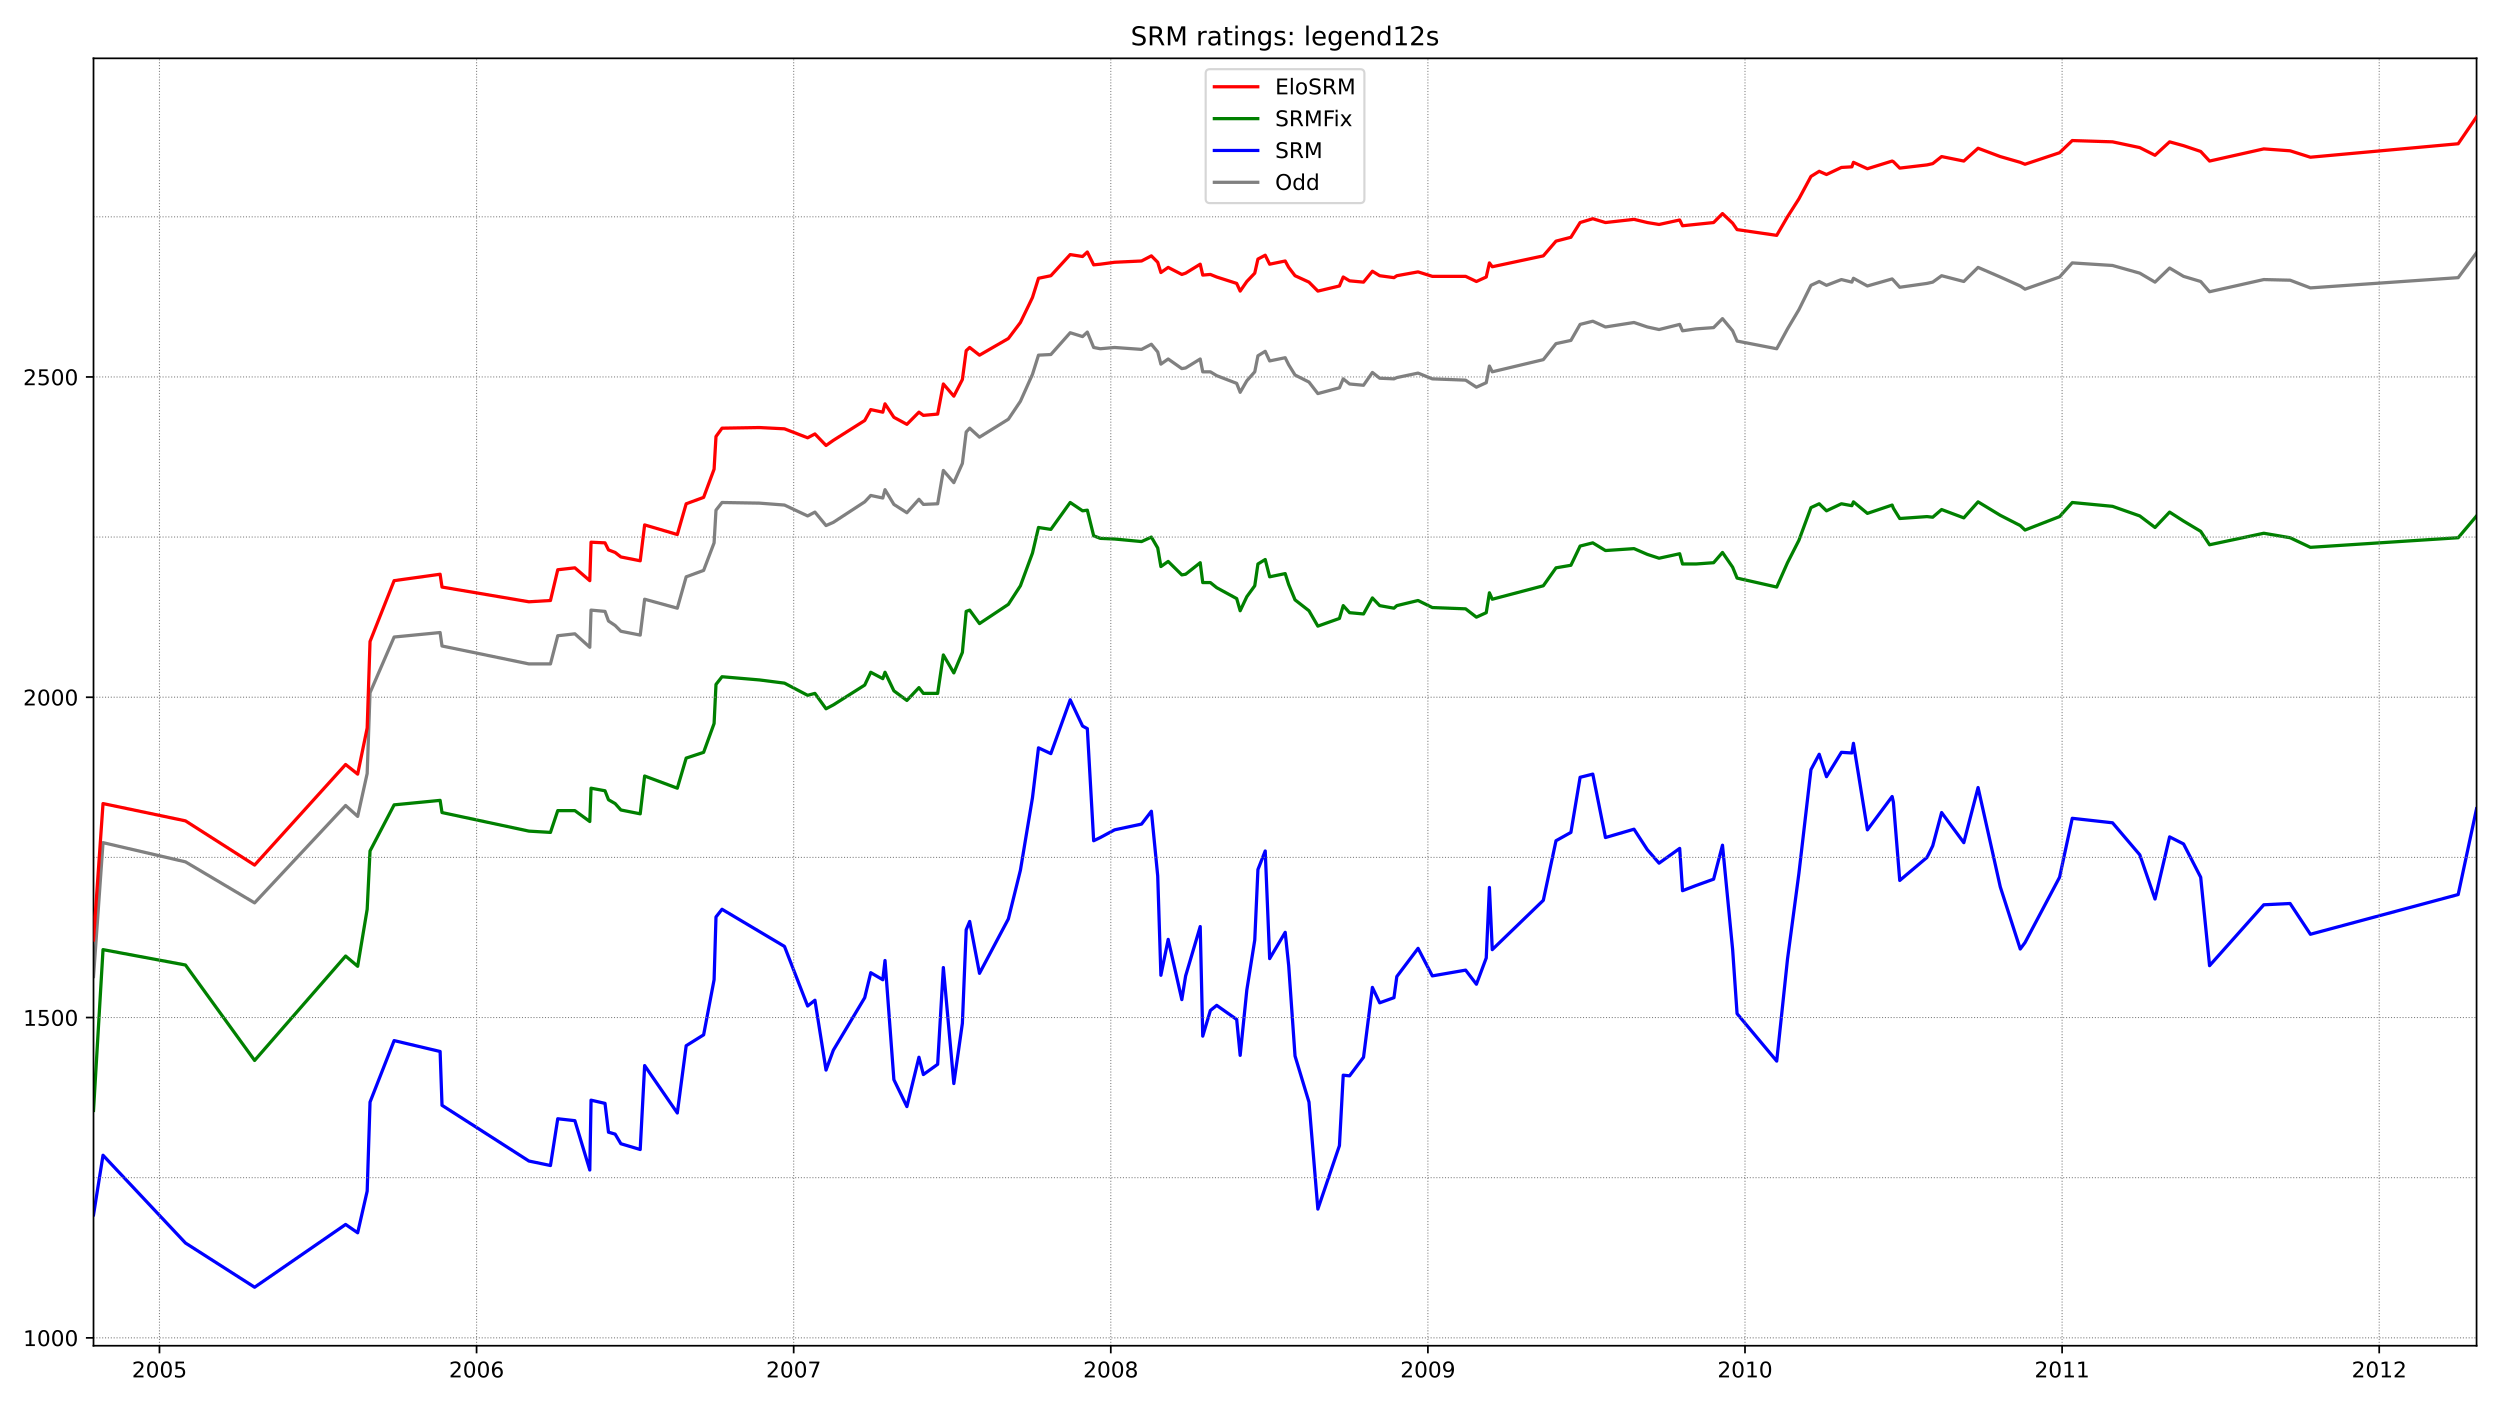 <?xml version="1.0" encoding="utf-8" standalone="no"?>
<!DOCTYPE svg PUBLIC "-//W3C//DTD SVG 1.1//EN"
  "http://www.w3.org/Graphics/SVG/1.1/DTD/svg11.dtd">
<!-- Created with matplotlib (https://matplotlib.org/) -->
<svg height="648pt" version="1.1" viewBox="0 0 1152 648" width="1152pt" xmlns="http://www.w3.org/2000/svg" xmlns:xlink="http://www.w3.org/1999/xlink">
 <defs>
  <style type="text/css">*{stroke-linecap:butt;stroke-linejoin:round;}</style>
 </defs>
 <g id="figure_1">
  <g id="patch_1">
   <path d="M 0 648 
L 1152 648 
L 1152 0 
L 0 0 
z
" style="fill:#ffffff;"/>
  </g>
  <g id="axes_1">
   <g id="patch_2">
    <path d="M 43.09 620.12 
L 1141.2 620.12 
L 1141.2 26.88 
L 43.09 26.88 
z
" style="fill:#ffffff;"/>
   </g>
   <g id="line2d_1">
    <path clip-path="url(#p11e96c4c90)" d="M 43.09 449.988 
L 47.474 388.294 
L 85.466 397.149 
L 117.32 416.042 
L 159.257 371.173 
L 164.81 376.191 
L 169.194 356.413 
L 170.509 319.22 
L 181.614 293.538 
L 202.802 291.472 
L 203.679 297.671 
L 243.716 305.936 
L 253.652 305.936 
L 257.013 292.948 
L 264.904 292.062 
L 271.772 298.261 
L 272.356 281.14 
L 278.785 281.731 
L 280.393 286.159 
L 283.461 288.225 
L 286.092 290.882 
L 295.005 292.653 
L 297.051 276.122 
L 312.101 280.255 
L 316.193 265.791 
L 324.23 262.839 
L 329.052 250.146 
L 329.928 235.091 
L 332.705 231.549 
L 349.947 231.844 
L 361.491 232.73 
L 372.158 237.748 
L 375.519 235.977 
L 380.633 242.176 
L 383.994 240.7 
L 398.46 231.254 
L 401.236 228.302 
L 406.789 229.483 
L 407.812 225.645 
L 411.903 232.434 
L 417.894 236.272 
L 423.447 230.073 
L 425.492 232.434 
L 432.068 232.139 
L 434.698 216.789 
L 439.52 222.398 
L 443.465 213.542 
L 445.219 199.078 
L 446.826 197.307 
L 451.356 201.44 
L 464.653 193.174 
L 470.206 184.909 
L 475.758 172.511 
L 478.535 163.656 
L 484.234 163.36 
L 493.147 153.324 
L 498.846 155.095 
L 501.038 153.029 
L 503.96 160.113 
L 507.029 160.704 
L 513.604 160.113 
L 526.025 160.999 
L 530.554 158.637 
L 533.477 162.18 
L 534.938 167.788 
L 538.299 165.427 
L 544.582 169.854 
L 546.336 169.559 
L 553.057 165.427 
L 554.226 171.33 
L 557.733 171.33 
L 560.656 173.102 
L 569.861 176.644 
L 571.469 180.776 
L 574.537 175.463 
L 578.19 171.33 
L 579.652 163.951 
L 583.012 161.884 
L 585.058 166.312 
L 592.218 164.836 
L 593.825 168.083 
L 596.748 172.806 
L 603.177 176.053 
L 607.269 181.367 
L 617.205 178.71 
L 618.958 174.577 
L 621.881 176.939 
L 628.31 177.529 
L 632.402 171.626 
L 635.763 174.282 
L 642.338 174.577 
L 643.653 173.987 
L 653.443 171.921 
L 660.019 174.577 
L 675.362 175.168 
L 680.33 178.415 
L 684.86 176.349 
L 686.321 168.674 
L 687.636 171.33 
L 711.162 165.722 
L 717.007 158.342 
L 723.874 156.866 
L 728.112 149.486 
L 733.957 148.011 
L 739.802 150.667 
L 752.953 148.601 
L 759.09 150.667 
L 764.496 151.848 
L 773.994 149.486 
L 775.309 152.438 
L 781.447 151.553 
L 789.629 150.962 
L 793.721 146.83 
L 798.397 152.438 
L 800.443 157.161 
L 818.708 160.704 
L 823.676 151.553 
L 828.936 142.697 
L 834.489 131.48 
L 838.288 129.709 
L 841.649 131.48 
L 848.517 128.823 
L 853.339 130.004 
L 854.069 128.233 
L 860.499 131.775 
L 871.896 128.528 
L 872.481 129.118 
L 875.403 132.366 
L 887.97 130.594 
L 890.6 130.004 
L 894.691 127.052 
L 904.92 129.709 
L 911.496 123.215 
L 921.724 127.643 
L 930.93 131.775 
L 933.122 133.251 
L 949.049 127.643 
L 954.894 121.148 
L 973.451 122.329 
L 986.018 125.871 
L 993.032 130.004 
L 999.753 123.51 
L 1006.183 127.347 
L 1014.073 129.709 
L 1018.165 134.432 
L 1043.152 128.823 
L 1055.28 129.118 
L 1064.632 132.661 
L 1132.725 127.938 
L 1141.2 116.425 
L 1141.2 116.425 
" style="fill:none;stroke:#808080;stroke-linecap:square;stroke-width:1.5;"/>
   </g>
   <g id="line2d_2">
    <path clip-path="url(#p11e96c4c90)" d="M 43.09 559.798 
L 47.474 532.346 
L 85.466 572.787 
L 117.32 593.155 
L 159.257 564.226 
L 164.81 568.064 
L 169.194 548.876 
L 170.509 507.845 
L 181.614 479.507 
L 202.802 484.525 
L 203.679 509.321 
L 243.716 535.002 
L 253.652 537.069 
L 257.013 515.52 
L 264.904 516.406 
L 271.772 539.135 
L 272.356 506.96 
L 278.785 508.435 
L 280.393 521.719 
L 283.461 522.605 
L 286.092 527.032 
L 295.005 529.689 
L 297.051 491.019 
L 312.101 512.863 
L 316.193 481.869 
L 324.23 476.85 
L 329.052 451.464 
L 329.928 422.536 
L 332.705 418.993 
L 361.491 436.114 
L 372.158 463.567 
L 375.519 460.91 
L 380.633 493.086 
L 383.994 483.935 
L 398.46 459.729 
L 401.236 448.217 
L 406.789 451.464 
L 407.812 442.608 
L 411.903 497.514 
L 417.894 509.911 
L 423.447 487.182 
L 425.492 495.152 
L 432.068 490.429 
L 434.698 445.856 
L 439.52 499.285 
L 443.465 471.537 
L 445.219 428.439 
L 446.826 424.602 
L 451.356 448.512 
L 464.653 423.421 
L 470.206 400.987 
L 475.758 367.631 
L 478.535 344.606 
L 484.234 347.263 
L 493.147 322.467 
L 498.846 334.57 
L 501.038 335.75 
L 503.96 387.408 
L 507.029 385.932 
L 513.604 382.39 
L 526.025 379.733 
L 530.554 373.83 
L 533.477 403.644 
L 534.938 449.398 
L 538.299 432.867 
L 544.582 460.615 
L 546.336 449.693 
L 553.057 426.964 
L 554.226 477.441 
L 557.733 465.633 
L 560.656 463.272 
L 569.861 469.766 
L 571.469 486.296 
L 574.537 456.187 
L 578.19 433.162 
L 579.652 400.692 
L 583.012 392.131 
L 585.058 441.723 
L 592.218 429.62 
L 593.825 444.97 
L 596.748 486.592 
L 603.177 507.845 
L 607.269 557.142 
L 617.205 527.918 
L 618.958 495.447 
L 621.881 495.742 
L 628.31 487.182 
L 632.402 455.006 
L 635.763 462.091 
L 642.338 459.729 
L 643.653 449.988 
L 653.443 437 
L 660.019 449.693 
L 675.362 447.036 
L 680.33 453.53 
L 684.86 441.428 
L 686.321 408.957 
L 687.636 437.59 
L 711.162 414.861 
L 717.007 387.408 
L 723.874 383.571 
L 728.112 358.185 
L 733.957 356.709 
L 739.802 385.932 
L 752.953 382.095 
L 759.09 391.541 
L 764.496 397.74 
L 773.994 390.951 
L 775.309 410.433 
L 781.447 408.071 
L 789.629 405.12 
L 793.721 389.475 
L 798.397 437.59 
L 800.443 467.109 
L 818.708 488.953 
L 823.676 442.018 
L 828.936 402.463 
L 834.489 354.642 
L 838.288 347.558 
L 841.649 357.889 
L 848.517 346.672 
L 853.339 346.967 
L 854.069 342.54 
L 860.499 382.39 
L 871.896 367.04 
L 872.481 369.697 
L 875.403 405.71 
L 887.97 395.083 
L 890.6 389.77 
L 894.691 374.42 
L 904.92 388.294 
L 911.496 362.908 
L 921.724 408.662 
L 930.93 437.295 
L 933.122 434.343 
L 949.049 404.234 
L 954.894 377.077 
L 973.451 379.143 
L 986.018 393.902 
L 993.032 414.27 
L 999.753 385.637 
L 1006.183 388.884 
L 1014.073 404.234 
L 1018.165 444.97 
L 1043.152 416.927 
L 1055.28 416.337 
L 1064.632 430.506 
L 1132.725 412.204 
L 1141.2 372.649 
L 1141.2 372.649 
" style="fill:none;stroke:#0000ff;stroke-linecap:square;stroke-width:1.5;"/>
   </g>
   <g id="matplotlib.axis_1">
    <g id="xtick_1">
     <g id="line2d_3">
      <defs>
       <path d="M 0 0 
L 0 3.5 
" id="m2c3721ab18" style="stroke:#000000;stroke-width:0.8;"/>
      </defs>
      <g>
       <use style="stroke:#000000;stroke-width:0.8;" x="73.483" xlink:href="#m2c3721ab18" y="620.12"/>
      </g>
     </g>
     <g id="text_1">
      <!-- 2005 -->
      <g transform="translate(60.758 634.718)scale(0.1 -0.1)">
       <defs>
        <path d="M 19.188 8.297 
L 53.609 8.297 
L 53.609 0 
L 7.328 0 
L 7.328 8.297 
Q 12.938 14.109 22.625 23.891 
Q 32.328 33.688 34.812 36.531 
Q 39.547 41.844 41.422 45.531 
Q 43.312 49.219 43.312 52.781 
Q 43.312 58.594 39.234 62.25 
Q 35.156 65.922 28.609 65.922 
Q 23.969 65.922 18.812 64.312 
Q 13.672 62.703 7.812 59.422 
L 7.812 69.391 
Q 13.766 71.781 18.938 73 
Q 24.125 74.219 28.422 74.219 
Q 39.75 74.219 46.484 68.547 
Q 53.219 62.891 53.219 53.422 
Q 53.219 48.922 51.531 44.891 
Q 49.859 40.875 45.406 35.406 
Q 44.188 33.984 37.641 27.219 
Q 31.109 20.453 19.188 8.297 
z
" id="DejaVuSans-50"/>
        <path d="M 31.781 66.406 
Q 24.172 66.406 20.328 58.906 
Q 16.5 51.422 16.5 36.375 
Q 16.5 21.391 20.328 13.891 
Q 24.172 6.391 31.781 6.391 
Q 39.453 6.391 43.281 13.891 
Q 47.125 21.391 47.125 36.375 
Q 47.125 51.422 43.281 58.906 
Q 39.453 66.406 31.781 66.406 
z
M 31.781 74.219 
Q 44.047 74.219 50.516 64.516 
Q 56.984 54.828 56.984 36.375 
Q 56.984 17.969 50.516 8.266 
Q 44.047 -1.422 31.781 -1.422 
Q 19.531 -1.422 13.062 8.266 
Q 6.594 17.969 6.594 36.375 
Q 6.594 54.828 13.062 64.516 
Q 19.531 74.219 31.781 74.219 
z
" id="DejaVuSans-48"/>
        <path d="M 10.797 72.906 
L 49.516 72.906 
L 49.516 64.594 
L 19.828 64.594 
L 19.828 46.734 
Q 21.969 47.469 24.109 47.828 
Q 26.266 48.188 28.422 48.188 
Q 40.625 48.188 47.75 41.5 
Q 54.891 34.812 54.891 23.391 
Q 54.891 11.625 47.562 5.094 
Q 40.234 -1.422 26.906 -1.422 
Q 22.312 -1.422 17.547 -0.641 
Q 12.797 0.141 7.719 1.703 
L 7.719 11.625 
Q 12.109 9.234 16.797 8.062 
Q 21.484 6.891 26.703 6.891 
Q 35.156 6.891 40.078 11.328 
Q 45.016 15.766 45.016 23.391 
Q 45.016 31 40.078 35.438 
Q 35.156 39.891 26.703 39.891 
Q 22.75 39.891 18.812 39.016 
Q 14.891 38.141 10.797 36.281 
z
" id="DejaVuSans-53"/>
       </defs>
       <use xlink:href="#DejaVuSans-50"/>
       <use x="63.623" xlink:href="#DejaVuSans-48"/>
       <use x="127.246" xlink:href="#DejaVuSans-48"/>
       <use x="190.869" xlink:href="#DejaVuSans-53"/>
      </g>
     </g>
    </g>
    <g id="xtick_2">
     <g id="line2d_4">
      <g>
       <use style="stroke:#000000;stroke-width:0.8;" x="219.606" xlink:href="#m2c3721ab18" y="620.12"/>
      </g>
     </g>
     <g id="text_2">
      <!-- 2006 -->
      <g transform="translate(206.881 634.718)scale(0.1 -0.1)">
       <defs>
        <path d="M 33.016 40.375 
Q 26.375 40.375 22.484 35.828 
Q 18.609 31.297 18.609 23.391 
Q 18.609 15.531 22.484 10.953 
Q 26.375 6.391 33.016 6.391 
Q 39.656 6.391 43.531 10.953 
Q 47.406 15.531 47.406 23.391 
Q 47.406 31.297 43.531 35.828 
Q 39.656 40.375 33.016 40.375 
z
M 52.594 71.297 
L 52.594 62.312 
Q 48.875 64.062 45.094 64.984 
Q 41.312 65.922 37.594 65.922 
Q 27.828 65.922 22.672 59.328 
Q 17.531 52.734 16.797 39.406 
Q 19.672 43.656 24.016 45.922 
Q 28.375 48.188 33.594 48.188 
Q 44.578 48.188 50.953 41.516 
Q 57.328 34.859 57.328 23.391 
Q 57.328 12.156 50.688 5.359 
Q 44.047 -1.422 33.016 -1.422 
Q 20.359 -1.422 13.672 8.266 
Q 6.984 17.969 6.984 36.375 
Q 6.984 53.656 15.188 63.938 
Q 23.391 74.219 37.203 74.219 
Q 40.922 74.219 44.703 73.484 
Q 48.484 72.75 52.594 71.297 
z
" id="DejaVuSans-54"/>
       </defs>
       <use xlink:href="#DejaVuSans-50"/>
       <use x="63.623" xlink:href="#DejaVuSans-48"/>
       <use x="127.246" xlink:href="#DejaVuSans-48"/>
       <use x="190.869" xlink:href="#DejaVuSans-54"/>
      </g>
     </g>
    </g>
    <g id="xtick_3">
     <g id="line2d_5">
      <g>
       <use style="stroke:#000000;stroke-width:0.8;" x="365.728" xlink:href="#m2c3721ab18" y="620.12"/>
      </g>
     </g>
     <g id="text_3">
      <!-- 2007 -->
      <g transform="translate(353.003 634.718)scale(0.1 -0.1)">
       <defs>
        <path d="M 8.203 72.906 
L 55.078 72.906 
L 55.078 68.703 
L 28.609 0 
L 18.312 0 
L 43.219 64.594 
L 8.203 64.594 
z
" id="DejaVuSans-55"/>
       </defs>
       <use xlink:href="#DejaVuSans-50"/>
       <use x="63.623" xlink:href="#DejaVuSans-48"/>
       <use x="127.246" xlink:href="#DejaVuSans-48"/>
       <use x="190.869" xlink:href="#DejaVuSans-55"/>
      </g>
     </g>
    </g>
    <g id="xtick_4">
     <g id="line2d_6">
      <g>
       <use style="stroke:#000000;stroke-width:0.8;" x="511.851" xlink:href="#m2c3721ab18" y="620.12"/>
      </g>
     </g>
     <g id="text_4">
      <!-- 2008 -->
      <g transform="translate(499.126 634.718)scale(0.1 -0.1)">
       <defs>
        <path d="M 31.781 34.625 
Q 24.75 34.625 20.719 30.859 
Q 16.703 27.094 16.703 20.516 
Q 16.703 13.922 20.719 10.156 
Q 24.75 6.391 31.781 6.391 
Q 38.812 6.391 42.859 10.172 
Q 46.922 13.969 46.922 20.516 
Q 46.922 27.094 42.891 30.859 
Q 38.875 34.625 31.781 34.625 
z
M 21.922 38.812 
Q 15.578 40.375 12.031 44.719 
Q 8.5 49.078 8.5 55.328 
Q 8.5 64.062 14.719 69.141 
Q 20.953 74.219 31.781 74.219 
Q 42.672 74.219 48.875 69.141 
Q 55.078 64.062 55.078 55.328 
Q 55.078 49.078 51.531 44.719 
Q 48 40.375 41.703 38.812 
Q 48.828 37.156 52.797 32.312 
Q 56.781 27.484 56.781 20.516 
Q 56.781 9.906 50.312 4.234 
Q 43.844 -1.422 31.781 -1.422 
Q 19.734 -1.422 13.25 4.234 
Q 6.781 9.906 6.781 20.516 
Q 6.781 27.484 10.781 32.312 
Q 14.797 37.156 21.922 38.812 
z
M 18.312 54.391 
Q 18.312 48.734 21.844 45.562 
Q 25.391 42.391 31.781 42.391 
Q 38.141 42.391 41.719 45.562 
Q 45.312 48.734 45.312 54.391 
Q 45.312 60.062 41.719 63.234 
Q 38.141 66.406 31.781 66.406 
Q 25.391 66.406 21.844 63.234 
Q 18.312 60.062 18.312 54.391 
z
" id="DejaVuSans-56"/>
       </defs>
       <use xlink:href="#DejaVuSans-50"/>
       <use x="63.623" xlink:href="#DejaVuSans-48"/>
       <use x="127.246" xlink:href="#DejaVuSans-48"/>
       <use x="190.869" xlink:href="#DejaVuSans-56"/>
      </g>
     </g>
    </g>
    <g id="xtick_5">
     <g id="line2d_7">
      <g>
       <use style="stroke:#000000;stroke-width:0.8;" x="657.973" xlink:href="#m2c3721ab18" y="620.12"/>
      </g>
     </g>
     <g id="text_5">
      <!-- 2009 -->
      <g transform="translate(645.248 634.718)scale(0.1 -0.1)">
       <defs>
        <path d="M 10.984 1.516 
L 10.984 10.5 
Q 14.703 8.734 18.5 7.812 
Q 22.312 6.891 25.984 6.891 
Q 35.75 6.891 40.891 13.453 
Q 46.047 20.016 46.781 33.406 
Q 43.953 29.203 39.594 26.953 
Q 35.25 24.703 29.984 24.703 
Q 19.047 24.703 12.672 31.312 
Q 6.297 37.938 6.297 49.422 
Q 6.297 60.641 12.938 67.422 
Q 19.578 74.219 30.609 74.219 
Q 43.266 74.219 49.922 64.516 
Q 56.594 54.828 56.594 36.375 
Q 56.594 19.141 48.406 8.859 
Q 40.234 -1.422 26.422 -1.422 
Q 22.703 -1.422 18.891 -0.688 
Q 15.094 0.047 10.984 1.516 
z
M 30.609 32.422 
Q 37.25 32.422 41.125 36.953 
Q 45.016 41.5 45.016 49.422 
Q 45.016 57.281 41.125 61.844 
Q 37.25 66.406 30.609 66.406 
Q 23.969 66.406 20.094 61.844 
Q 16.219 57.281 16.219 49.422 
Q 16.219 41.5 20.094 36.953 
Q 23.969 32.422 30.609 32.422 
z
" id="DejaVuSans-57"/>
       </defs>
       <use xlink:href="#DejaVuSans-50"/>
       <use x="63.623" xlink:href="#DejaVuSans-48"/>
       <use x="127.246" xlink:href="#DejaVuSans-48"/>
       <use x="190.869" xlink:href="#DejaVuSans-57"/>
      </g>
     </g>
    </g>
    <g id="xtick_6">
     <g id="line2d_8">
      <g>
       <use style="stroke:#000000;stroke-width:0.8;" x="804.096" xlink:href="#m2c3721ab18" y="620.12"/>
      </g>
     </g>
     <g id="text_6">
      <!-- 2010 -->
      <g transform="translate(791.371 634.718)scale(0.1 -0.1)">
       <defs>
        <path d="M 12.406 8.297 
L 28.516 8.297 
L 28.516 63.922 
L 10.984 60.406 
L 10.984 69.391 
L 28.422 72.906 
L 38.281 72.906 
L 38.281 8.297 
L 54.391 8.297 
L 54.391 0 
L 12.406 0 
z
" id="DejaVuSans-49"/>
       </defs>
       <use xlink:href="#DejaVuSans-50"/>
       <use x="63.623" xlink:href="#DejaVuSans-48"/>
       <use x="127.246" xlink:href="#DejaVuSans-49"/>
       <use x="190.869" xlink:href="#DejaVuSans-48"/>
      </g>
     </g>
    </g>
    <g id="xtick_7">
     <g id="line2d_9">
      <g>
       <use style="stroke:#000000;stroke-width:0.8;" x="950.218" xlink:href="#m2c3721ab18" y="620.12"/>
      </g>
     </g>
     <g id="text_7">
      <!-- 2011 -->
      <g transform="translate(937.493 634.718)scale(0.1 -0.1)">
       <use xlink:href="#DejaVuSans-50"/>
       <use x="63.623" xlink:href="#DejaVuSans-48"/>
       <use x="127.246" xlink:href="#DejaVuSans-49"/>
       <use x="190.869" xlink:href="#DejaVuSans-49"/>
      </g>
     </g>
    </g>
    <g id="xtick_8">
     <g id="line2d_10">
      <g>
       <use style="stroke:#000000;stroke-width:0.8;" x="1096.34" xlink:href="#m2c3721ab18" y="620.12"/>
      </g>
     </g>
     <g id="text_8">
      <!-- 2012 -->
      <g transform="translate(1083.615 634.718)scale(0.1 -0.1)">
       <use xlink:href="#DejaVuSans-50"/>
       <use x="63.623" xlink:href="#DejaVuSans-48"/>
       <use x="127.246" xlink:href="#DejaVuSans-49"/>
       <use x="190.869" xlink:href="#DejaVuSans-50"/>
      </g>
     </g>
    </g>
   </g>
   <g id="matplotlib.axis_2">
    <g id="ytick_1">
     <g id="line2d_11">
      <defs>
       <path d="M 0 0 
L -3.5 0 
" id="mfed40dd9b6" style="stroke:#000000;stroke-width:0.8;"/>
      </defs>
      <g>
       <use style="stroke:#000000;stroke-width:0.8;" x="43.09" xlink:href="#mfed40dd9b6" y="616.474"/>
      </g>
     </g>
     <g id="text_9">
      <!-- 1000 -->
      <g transform="translate(10.64 620.274)scale(0.1 -0.1)">
       <use xlink:href="#DejaVuSans-49"/>
       <use x="63.623" xlink:href="#DejaVuSans-48"/>
       <use x="127.246" xlink:href="#DejaVuSans-48"/>
       <use x="190.869" xlink:href="#DejaVuSans-48"/>
      </g>
     </g>
    </g>
    <g id="ytick_2">
     <g id="line2d_12">
      <g>
       <use style="stroke:#000000;stroke-width:0.8;" x="43.09" xlink:href="#mfed40dd9b6" y="468.88"/>
      </g>
     </g>
     <g id="text_10">
      <!-- 1500 -->
      <g transform="translate(10.64 472.679)scale(0.1 -0.1)">
       <use xlink:href="#DejaVuSans-49"/>
       <use x="63.623" xlink:href="#DejaVuSans-53"/>
       <use x="127.246" xlink:href="#DejaVuSans-48"/>
       <use x="190.869" xlink:href="#DejaVuSans-48"/>
      </g>
     </g>
    </g>
    <g id="ytick_3">
     <g id="line2d_13">
      <g>
       <use style="stroke:#000000;stroke-width:0.8;" x="43.09" xlink:href="#mfed40dd9b6" y="321.286"/>
      </g>
     </g>
     <g id="text_11">
      <!-- 2000 -->
      <g transform="translate(10.64 325.085)scale(0.1 -0.1)">
       <use xlink:href="#DejaVuSans-50"/>
       <use x="63.623" xlink:href="#DejaVuSans-48"/>
       <use x="127.246" xlink:href="#DejaVuSans-48"/>
       <use x="190.869" xlink:href="#DejaVuSans-48"/>
      </g>
     </g>
    </g>
    <g id="ytick_4">
     <g id="line2d_14">
      <g>
       <use style="stroke:#000000;stroke-width:0.8;" x="43.09" xlink:href="#mfed40dd9b6" y="173.692"/>
      </g>
     </g>
     <g id="text_12">
      <!-- 2500 -->
      <g transform="translate(10.64 177.491)scale(0.1 -0.1)">
       <use xlink:href="#DejaVuSans-50"/>
       <use x="63.623" xlink:href="#DejaVuSans-53"/>
       <use x="127.246" xlink:href="#DejaVuSans-48"/>
       <use x="190.869" xlink:href="#DejaVuSans-48"/>
      </g>
     </g>
    </g>
   </g>
   <g id="line2d_15">
    <path clip-path="url(#p11e96c4c90)" d="M 43.09 511.683 
L 47.474 437.59 
L 85.466 444.675 
L 117.32 488.658 
L 159.257 440.542 
L 164.81 445.265 
L 169.194 418.993 
L 170.509 392.131 
L 181.614 370.878 
L 202.802 368.811 
L 203.679 374.42 
L 243.716 382.98 
L 253.652 383.571 
L 257.013 373.534 
L 264.904 373.534 
L 271.772 378.553 
L 272.356 363.203 
L 278.785 364.384 
L 280.393 368.516 
L 283.461 370.287 
L 286.092 373.239 
L 295.005 375.01 
L 297.051 357.594 
L 312.101 363.203 
L 316.193 349.329 
L 324.23 346.672 
L 329.052 333.389 
L 329.928 315.382 
L 332.705 311.84 
L 349.947 313.316 
L 361.491 314.792 
L 372.158 320.401 
L 375.519 319.515 
L 380.633 326.599 
L 383.994 324.828 
L 398.46 315.678 
L 401.236 309.774 
L 406.789 312.726 
L 407.812 309.774 
L 411.903 318.334 
L 417.894 322.762 
L 423.447 316.858 
L 425.492 319.515 
L 432.068 319.515 
L 434.698 301.804 
L 439.52 310.069 
L 443.465 300.623 
L 445.219 281.731 
L 446.826 281.14 
L 451.356 287.339 
L 464.653 278.484 
L 470.206 269.923 
L 475.758 254.869 
L 478.535 243.061 
L 484.234 243.947 
L 493.147 231.549 
L 498.846 235.386 
L 501.038 235.091 
L 503.96 246.899 
L 507.029 248.079 
L 513.604 248.375 
L 526.025 249.555 
L 530.554 247.489 
L 533.477 252.507 
L 534.938 261.068 
L 538.299 258.706 
L 544.582 264.905 
L 546.336 264.61 
L 553.057 259.297 
L 554.226 268.447 
L 557.733 268.447 
L 560.656 270.809 
L 569.861 275.827 
L 571.469 281.436 
L 574.537 274.942 
L 578.19 269.923 
L 579.652 259.887 
L 583.012 257.821 
L 585.058 265.791 
L 592.218 264.315 
L 593.825 269.333 
L 596.748 276.417 
L 603.177 281.436 
L 607.269 288.52 
L 617.205 284.978 
L 618.958 279.074 
L 621.881 282.321 
L 628.31 282.912 
L 632.402 275.532 
L 635.763 279.074 
L 642.338 280.255 
L 643.653 279.074 
L 653.443 276.713 
L 660.019 279.96 
L 675.362 280.55 
L 680.33 284.388 
L 684.86 282.321 
L 686.321 273.17 
L 687.636 276.122 
L 711.162 269.923 
L 717.007 261.658 
L 723.874 260.477 
L 728.112 251.622 
L 733.957 250.146 
L 739.802 253.688 
L 752.953 252.802 
L 759.09 255.459 
L 764.496 257.23 
L 773.994 255.164 
L 775.309 259.887 
L 781.447 259.887 
L 789.629 259.297 
L 793.721 254.574 
L 798.397 261.363 
L 800.443 266.381 
L 818.708 270.514 
L 823.676 259.297 
L 828.936 248.965 
L 834.489 233.91 
L 838.288 232.139 
L 841.649 235.386 
L 848.517 232.139 
L 853.339 233.025 
L 854.069 231.254 
L 860.499 236.567 
L 871.896 232.73 
L 872.481 234.206 
L 875.403 238.929 
L 887.97 238.043 
L 890.6 238.338 
L 894.691 234.796 
L 904.92 238.633 
L 911.496 231.254 
L 921.724 237.453 
L 930.93 242.176 
L 933.122 244.242 
L 949.049 238.043 
L 954.894 231.549 
L 973.451 233.32 
L 986.018 237.748 
L 993.032 243.061 
L 999.753 235.977 
L 1006.183 240.109 
L 1014.073 244.832 
L 1018.165 251.031 
L 1043.152 245.718 
L 1055.28 247.784 
L 1064.632 252.212 
L 1132.725 247.784 
L 1141.2 237.748 
L 1141.2 237.748 
" style="fill:none;stroke:#008000;stroke-linecap:square;stroke-width:1.5;"/>
   </g>
   <g id="line2d_16">
    <path clip-path="url(#p11e96c4c90)" d="M 43.09 616.474 
L 1141.2 616.474 
" style="fill:none;stroke:#808080;stroke-dasharray:0.5,0.825;stroke-dashoffset:0;stroke-width:0.5;"/>
   </g>
   <g id="line2d_17">
    <path clip-path="url(#p11e96c4c90)" d="M 43.09 542.677 
L 1141.2 542.677 
" style="fill:none;stroke:#808080;stroke-dasharray:0.5,0.825;stroke-dashoffset:0;stroke-width:0.5;"/>
   </g>
   <g id="line2d_18">
    <path clip-path="url(#p11e96c4c90)" d="M 43.09 468.88 
L 1141.2 468.88 
" style="fill:none;stroke:#808080;stroke-dasharray:0.5,0.825;stroke-dashoffset:0;stroke-width:0.5;"/>
   </g>
   <g id="line2d_19">
    <path clip-path="url(#p11e96c4c90)" d="M 43.09 395.083 
L 1141.2 395.083 
" style="fill:none;stroke:#808080;stroke-dasharray:0.5,0.825;stroke-dashoffset:0;stroke-width:0.5;"/>
   </g>
   <g id="line2d_20">
    <path clip-path="url(#p11e96c4c90)" d="M 43.09 321.286 
L 1141.2 321.286 
" style="fill:none;stroke:#808080;stroke-dasharray:0.5,0.825;stroke-dashoffset:0;stroke-width:0.5;"/>
   </g>
   <g id="line2d_21">
    <path clip-path="url(#p11e96c4c90)" d="M 43.09 247.489 
L 1141.2 247.489 
" style="fill:none;stroke:#808080;stroke-dasharray:0.5,0.825;stroke-dashoffset:0;stroke-width:0.5;"/>
   </g>
   <g id="line2d_22">
    <path clip-path="url(#p11e96c4c90)" d="M 43.09 173.692 
L 1141.2 173.692 
" style="fill:none;stroke:#808080;stroke-dasharray:0.5,0.825;stroke-dashoffset:0;stroke-width:0.5;"/>
   </g>
   <g id="line2d_23">
    <path clip-path="url(#p11e96c4c90)" d="M 43.09 99.895 
L 1141.2 99.895 
" style="fill:none;stroke:#808080;stroke-dasharray:0.5,0.825;stroke-dashoffset:0;stroke-width:0.5;"/>
   </g>
   <g id="line2d_24">
    <path clip-path="url(#p11e96c4c90)" d="M 73.483 620.12 
L 73.483 26.88 
" style="fill:none;stroke:#808080;stroke-dasharray:0.5,0.825;stroke-dashoffset:0;stroke-width:0.5;"/>
   </g>
   <g id="line2d_25">
    <path clip-path="url(#p11e96c4c90)" d="M 219.606 620.12 
L 219.606 26.88 
" style="fill:none;stroke:#808080;stroke-dasharray:0.5,0.825;stroke-dashoffset:0;stroke-width:0.5;"/>
   </g>
   <g id="line2d_26">
    <path clip-path="url(#p11e96c4c90)" d="M 365.728 620.12 
L 365.728 26.88 
" style="fill:none;stroke:#808080;stroke-dasharray:0.5,0.825;stroke-dashoffset:0;stroke-width:0.5;"/>
   </g>
   <g id="line2d_27">
    <path clip-path="url(#p11e96c4c90)" d="M 511.851 620.12 
L 511.851 26.88 
" style="fill:none;stroke:#808080;stroke-dasharray:0.5,0.825;stroke-dashoffset:0;stroke-width:0.5;"/>
   </g>
   <g id="line2d_28">
    <path clip-path="url(#p11e96c4c90)" d="M 657.973 620.12 
L 657.973 26.88 
" style="fill:none;stroke:#808080;stroke-dasharray:0.5,0.825;stroke-dashoffset:0;stroke-width:0.5;"/>
   </g>
   <g id="line2d_29">
    <path clip-path="url(#p11e96c4c90)" d="M 804.096 620.12 
L 804.096 26.88 
" style="fill:none;stroke:#808080;stroke-dasharray:0.5,0.825;stroke-dashoffset:0;stroke-width:0.5;"/>
   </g>
   <g id="line2d_30">
    <path clip-path="url(#p11e96c4c90)" d="M 950.218 620.12 
L 950.218 26.88 
" style="fill:none;stroke:#808080;stroke-dasharray:0.5,0.825;stroke-dashoffset:0;stroke-width:0.5;"/>
   </g>
   <g id="line2d_31">
    <path clip-path="url(#p11e96c4c90)" d="M 1096.34 620.12 
L 1096.34 26.88 
" style="fill:none;stroke:#808080;stroke-dasharray:0.5,0.825;stroke-dashoffset:0;stroke-width:0.5;"/>
   </g>
   <g id="patch_3">
    <path d="M 43.09 620.12 
L 43.09 26.88 
" style="fill:none;stroke:#000000;stroke-linecap:square;stroke-linejoin:miter;stroke-width:0.8;"/>
   </g>
   <g id="patch_4">
    <path d="M 1141.2 620.12 
L 1141.2 26.88 
" style="fill:none;stroke:#000000;stroke-linecap:square;stroke-linejoin:miter;stroke-width:0.8;"/>
   </g>
   <g id="patch_5">
    <path d="M 43.09 620.12 
L 1141.2 620.12 
" style="fill:none;stroke:#000000;stroke-linecap:square;stroke-linejoin:miter;stroke-width:0.8;"/>
   </g>
   <g id="patch_6">
    <path d="M 43.09 26.88 
L 1141.2 26.88 
" style="fill:none;stroke:#000000;stroke-linecap:square;stroke-linejoin:miter;stroke-width:0.8;"/>
   </g>
   <g id="line2d_32">
    <path clip-path="url(#p11e96c4c90)" d="M 43.09 433.162 
L 47.474 370.287 
L 85.466 378.257 
L 117.32 398.625 
L 159.257 352.281 
L 164.81 356.709 
L 169.194 335.455 
L 170.509 295.605 
L 181.614 267.562 
L 202.802 264.61 
L 203.679 270.514 
L 243.716 277.303 
L 253.652 276.713 
L 257.013 262.544 
L 264.904 261.658 
L 271.772 267.562 
L 272.356 249.851 
L 278.785 250.146 
L 280.393 253.393 
L 283.461 254.574 
L 286.092 256.64 
L 295.005 258.411 
L 297.051 241.88 
L 312.101 246.308 
L 316.193 232.139 
L 324.23 229.187 
L 329.052 216.199 
L 329.928 201.144 
L 332.705 197.307 
L 349.947 197.012 
L 361.491 197.602 
L 372.158 201.735 
L 375.519 199.964 
L 380.633 205.277 
L 383.994 202.916 
L 398.46 193.765 
L 401.236 188.747 
L 406.789 189.927 
L 407.812 186.09 
L 411.903 192.289 
L 417.894 195.536 
L 423.447 189.927 
L 425.492 191.403 
L 432.068 190.813 
L 434.698 176.939 
L 439.52 182.548 
L 443.465 174.873 
L 445.219 161.589 
L 446.826 160.113 
L 451.356 163.656 
L 464.653 155.981 
L 470.206 148.601 
L 475.758 137.089 
L 478.535 128.233 
L 484.234 127.052 
L 493.147 117.311 
L 498.846 118.197 
L 501.038 116.13 
L 503.96 122.034 
L 507.029 121.739 
L 513.604 120.853 
L 526.025 120.263 
L 530.554 117.901 
L 533.477 120.853 
L 534.938 125.576 
L 538.299 123.215 
L 544.582 126.462 
L 546.336 125.871 
L 553.057 121.739 
L 554.226 126.757 
L 557.733 126.462 
L 560.656 127.643 
L 569.861 130.594 
L 571.469 134.137 
L 574.537 129.709 
L 578.19 125.871 
L 579.652 119.377 
L 583.012 117.606 
L 585.058 121.739 
L 592.218 120.263 
L 593.825 123.215 
L 596.748 127.052 
L 603.177 130.004 
L 607.269 134.137 
L 617.205 131.775 
L 618.958 127.643 
L 621.881 129.414 
L 628.31 130.004 
L 632.402 124.986 
L 635.763 127.052 
L 642.338 127.938 
L 643.653 127.052 
L 653.443 125.281 
L 660.019 127.347 
L 675.362 127.347 
L 680.33 129.709 
L 684.86 127.643 
L 686.321 121.148 
L 687.636 122.92 
L 711.162 117.901 
L 717.007 111.112 
L 723.874 109.341 
L 728.112 102.552 
L 733.957 100.78 
L 739.802 102.552 
L 752.953 101.076 
L 759.09 102.552 
L 764.496 103.437 
L 773.994 101.371 
L 775.309 104.027 
L 789.629 102.552 
L 793.721 98.419 
L 798.397 102.847 
L 800.443 105.799 
L 818.708 108.455 
L 823.676 99.895 
L 828.936 91.63 
L 834.489 81.298 
L 838.288 78.936 
L 841.649 80.412 
L 848.517 77.165 
L 853.339 76.87 
L 854.069 74.804 
L 860.499 77.756 
L 871.896 74.213 
L 872.481 74.509 
L 875.403 77.461 
L 887.97 75.985 
L 890.6 75.394 
L 894.691 72.147 
L 904.92 74.213 
L 911.496 68.31 
L 921.724 72.147 
L 930.93 74.804 
L 933.122 75.689 
L 949.049 70.376 
L 954.894 64.767 
L 973.451 65.358 
L 986.018 68.014 
L 993.032 71.557 
L 999.753 65.358 
L 1006.183 67.129 
L 1014.073 69.786 
L 1018.165 74.213 
L 1043.152 68.605 
L 1055.28 69.49 
L 1064.632 72.442 
L 1132.725 66.243 
L 1141.2 53.845 
L 1141.2 53.845 
" style="fill:none;stroke:#ff0000;stroke-linecap:square;stroke-width:1.5;"/>
   </g>
   <g id="text_13">
    <!-- SRM ratings: legend12s -->
    <g transform="translate(521.023 20.88)scale(0.12 -0.12)">
     <defs>
      <path d="M 53.516 70.516 
L 53.516 60.891 
Q 47.906 63.578 42.922 64.891 
Q 37.938 66.219 33.297 66.219 
Q 25.25 66.219 20.875 63.094 
Q 16.5 59.969 16.5 54.203 
Q 16.5 49.359 19.406 46.891 
Q 22.312 44.438 30.422 42.922 
L 36.375 41.703 
Q 47.406 39.594 52.656 34.297 
Q 57.906 29 57.906 20.125 
Q 57.906 9.516 50.797 4.047 
Q 43.703 -1.422 29.984 -1.422 
Q 24.812 -1.422 18.969 -0.25 
Q 13.141 0.922 6.891 3.219 
L 6.891 13.375 
Q 12.891 10.016 18.656 8.297 
Q 24.422 6.594 29.984 6.594 
Q 38.422 6.594 43.016 9.906 
Q 47.609 13.234 47.609 19.391 
Q 47.609 24.75 44.312 27.781 
Q 41.016 30.812 33.5 32.328 
L 27.484 33.5 
Q 16.453 35.688 11.516 40.375 
Q 6.594 45.062 6.594 53.422 
Q 6.594 63.094 13.406 68.656 
Q 20.219 74.219 32.172 74.219 
Q 37.312 74.219 42.625 73.281 
Q 47.953 72.359 53.516 70.516 
z
" id="DejaVuSans-83"/>
      <path d="M 44.391 34.188 
Q 47.562 33.109 50.562 29.594 
Q 53.562 26.078 56.594 19.922 
L 66.609 0 
L 56 0 
L 46.688 18.703 
Q 43.062 26.031 39.672 28.422 
Q 36.281 30.812 30.422 30.812 
L 19.672 30.812 
L 19.672 0 
L 9.812 0 
L 9.812 72.906 
L 32.078 72.906 
Q 44.578 72.906 50.734 67.672 
Q 56.891 62.453 56.891 51.906 
Q 56.891 45.016 53.688 40.469 
Q 50.484 35.938 44.391 34.188 
z
M 19.672 64.797 
L 19.672 38.922 
L 32.078 38.922 
Q 39.203 38.922 42.844 42.219 
Q 46.484 45.516 46.484 51.906 
Q 46.484 58.297 42.844 61.547 
Q 39.203 64.797 32.078 64.797 
z
" id="DejaVuSans-82"/>
      <path d="M 9.812 72.906 
L 24.516 72.906 
L 43.109 23.297 
L 61.812 72.906 
L 76.516 72.906 
L 76.516 0 
L 66.891 0 
L 66.891 64.016 
L 48.094 14.016 
L 38.188 14.016 
L 19.391 64.016 
L 19.391 0 
L 9.812 0 
z
" id="DejaVuSans-77"/>
      <path id="DejaVuSans-32"/>
      <path d="M 41.109 46.297 
Q 39.594 47.172 37.812 47.578 
Q 36.031 48 33.891 48 
Q 26.266 48 22.188 43.047 
Q 18.109 38.094 18.109 28.812 
L 18.109 0 
L 9.078 0 
L 9.078 54.688 
L 18.109 54.688 
L 18.109 46.188 
Q 20.953 51.172 25.484 53.578 
Q 30.031 56 36.531 56 
Q 37.453 56 38.578 55.875 
Q 39.703 55.766 41.062 55.516 
z
" id="DejaVuSans-114"/>
      <path d="M 34.281 27.484 
Q 23.391 27.484 19.188 25 
Q 14.984 22.516 14.984 16.5 
Q 14.984 11.719 18.141 8.906 
Q 21.297 6.109 26.703 6.109 
Q 34.188 6.109 38.703 11.406 
Q 43.219 16.703 43.219 25.484 
L 43.219 27.484 
z
M 52.203 31.203 
L 52.203 0 
L 43.219 0 
L 43.219 8.297 
Q 40.141 3.328 35.547 0.953 
Q 30.953 -1.422 24.312 -1.422 
Q 15.922 -1.422 10.953 3.297 
Q 6 8.016 6 15.922 
Q 6 25.141 12.172 29.828 
Q 18.359 34.516 30.609 34.516 
L 43.219 34.516 
L 43.219 35.406 
Q 43.219 41.609 39.141 45 
Q 35.062 48.391 27.688 48.391 
Q 23 48.391 18.547 47.266 
Q 14.109 46.141 10.016 43.891 
L 10.016 52.203 
Q 14.938 54.109 19.578 55.047 
Q 24.219 56 28.609 56 
Q 40.484 56 46.344 49.844 
Q 52.203 43.703 52.203 31.203 
z
" id="DejaVuSans-97"/>
      <path d="M 18.312 70.219 
L 18.312 54.688 
L 36.812 54.688 
L 36.812 47.703 
L 18.312 47.703 
L 18.312 18.016 
Q 18.312 11.328 20.141 9.422 
Q 21.969 7.516 27.594 7.516 
L 36.812 7.516 
L 36.812 0 
L 27.594 0 
Q 17.188 0 13.234 3.875 
Q 9.281 7.766 9.281 18.016 
L 9.281 47.703 
L 2.688 47.703 
L 2.688 54.688 
L 9.281 54.688 
L 9.281 70.219 
z
" id="DejaVuSans-116"/>
      <path d="M 9.422 54.688 
L 18.406 54.688 
L 18.406 0 
L 9.422 0 
z
M 9.422 75.984 
L 18.406 75.984 
L 18.406 64.594 
L 9.422 64.594 
z
" id="DejaVuSans-105"/>
      <path d="M 54.891 33.016 
L 54.891 0 
L 45.906 0 
L 45.906 32.719 
Q 45.906 40.484 42.875 44.328 
Q 39.844 48.188 33.797 48.188 
Q 26.516 48.188 22.312 43.547 
Q 18.109 38.922 18.109 30.906 
L 18.109 0 
L 9.078 0 
L 9.078 54.688 
L 18.109 54.688 
L 18.109 46.188 
Q 21.344 51.125 25.703 53.562 
Q 30.078 56 35.797 56 
Q 45.219 56 50.047 50.172 
Q 54.891 44.344 54.891 33.016 
z
" id="DejaVuSans-110"/>
      <path d="M 45.406 27.984 
Q 45.406 37.75 41.375 43.109 
Q 37.359 48.484 30.078 48.484 
Q 22.859 48.484 18.828 43.109 
Q 14.797 37.75 14.797 27.984 
Q 14.797 18.266 18.828 12.891 
Q 22.859 7.516 30.078 7.516 
Q 37.359 7.516 41.375 12.891 
Q 45.406 18.266 45.406 27.984 
z
M 54.391 6.781 
Q 54.391 -7.172 48.188 -13.984 
Q 42 -20.797 29.203 -20.797 
Q 24.469 -20.797 20.266 -20.094 
Q 16.062 -19.391 12.109 -17.922 
L 12.109 -9.188 
Q 16.062 -11.328 19.922 -12.344 
Q 23.781 -13.375 27.781 -13.375 
Q 36.625 -13.375 41.016 -8.766 
Q 45.406 -4.156 45.406 5.172 
L 45.406 9.625 
Q 42.625 4.781 38.281 2.391 
Q 33.938 0 27.875 0 
Q 17.828 0 11.672 7.656 
Q 5.516 15.328 5.516 27.984 
Q 5.516 40.672 11.672 48.328 
Q 17.828 56 27.875 56 
Q 33.938 56 38.281 53.609 
Q 42.625 51.219 45.406 46.391 
L 45.406 54.688 
L 54.391 54.688 
z
" id="DejaVuSans-103"/>
      <path d="M 44.281 53.078 
L 44.281 44.578 
Q 40.484 46.531 36.375 47.5 
Q 32.281 48.484 27.875 48.484 
Q 21.188 48.484 17.844 46.438 
Q 14.5 44.391 14.5 40.281 
Q 14.5 37.156 16.891 35.375 
Q 19.281 33.594 26.516 31.984 
L 29.594 31.297 
Q 39.156 29.25 43.188 25.516 
Q 47.219 21.781 47.219 15.094 
Q 47.219 7.469 41.188 3.016 
Q 35.156 -1.422 24.609 -1.422 
Q 20.219 -1.422 15.453 -0.562 
Q 10.688 0.297 5.422 2 
L 5.422 11.281 
Q 10.406 8.688 15.234 7.391 
Q 20.062 6.109 24.812 6.109 
Q 31.156 6.109 34.562 8.281 
Q 37.984 10.453 37.984 14.406 
Q 37.984 18.062 35.516 20.016 
Q 33.062 21.969 24.703 23.781 
L 21.578 24.516 
Q 13.234 26.266 9.516 29.906 
Q 5.812 33.547 5.812 39.891 
Q 5.812 47.609 11.281 51.797 
Q 16.75 56 26.812 56 
Q 31.781 56 36.172 55.266 
Q 40.578 54.547 44.281 53.078 
z
" id="DejaVuSans-115"/>
      <path d="M 11.719 12.406 
L 22.016 12.406 
L 22.016 0 
L 11.719 0 
z
M 11.719 51.703 
L 22.016 51.703 
L 22.016 39.312 
L 11.719 39.312 
z
" id="DejaVuSans-58"/>
      <path d="M 9.422 75.984 
L 18.406 75.984 
L 18.406 0 
L 9.422 0 
z
" id="DejaVuSans-108"/>
      <path d="M 56.203 29.594 
L 56.203 25.203 
L 14.891 25.203 
Q 15.484 15.922 20.484 11.062 
Q 25.484 6.203 34.422 6.203 
Q 39.594 6.203 44.453 7.469 
Q 49.312 8.734 54.109 11.281 
L 54.109 2.781 
Q 49.266 0.734 44.188 -0.344 
Q 39.109 -1.422 33.891 -1.422 
Q 20.797 -1.422 13.156 6.188 
Q 5.516 13.812 5.516 26.812 
Q 5.516 40.234 12.766 48.109 
Q 20.016 56 32.328 56 
Q 43.359 56 49.781 48.891 
Q 56.203 41.797 56.203 29.594 
z
M 47.219 32.234 
Q 47.125 39.594 43.094 43.984 
Q 39.062 48.391 32.422 48.391 
Q 24.906 48.391 20.391 44.141 
Q 15.875 39.891 15.188 32.172 
z
" id="DejaVuSans-101"/>
      <path d="M 45.406 46.391 
L 45.406 75.984 
L 54.391 75.984 
L 54.391 0 
L 45.406 0 
L 45.406 8.203 
Q 42.578 3.328 38.25 0.953 
Q 33.938 -1.422 27.875 -1.422 
Q 17.969 -1.422 11.734 6.484 
Q 5.516 14.406 5.516 27.297 
Q 5.516 40.188 11.734 48.094 
Q 17.969 56 27.875 56 
Q 33.938 56 38.25 53.625 
Q 42.578 51.266 45.406 46.391 
z
M 14.797 27.297 
Q 14.797 17.391 18.875 11.75 
Q 22.953 6.109 30.078 6.109 
Q 37.203 6.109 41.297 11.75 
Q 45.406 17.391 45.406 27.297 
Q 45.406 37.203 41.297 42.844 
Q 37.203 48.484 30.078 48.484 
Q 22.953 48.484 18.875 42.844 
Q 14.797 37.203 14.797 27.297 
z
" id="DejaVuSans-100"/>
     </defs>
     <use xlink:href="#DejaVuSans-83"/>
     <use x="63.477" xlink:href="#DejaVuSans-82"/>
     <use x="132.959" xlink:href="#DejaVuSans-77"/>
     <use x="219.238" xlink:href="#DejaVuSans-32"/>
     <use x="251.025" xlink:href="#DejaVuSans-114"/>
     <use x="292.139" xlink:href="#DejaVuSans-97"/>
     <use x="353.418" xlink:href="#DejaVuSans-116"/>
     <use x="392.627" xlink:href="#DejaVuSans-105"/>
     <use x="420.41" xlink:href="#DejaVuSans-110"/>
     <use x="483.789" xlink:href="#DejaVuSans-103"/>
     <use x="547.266" xlink:href="#DejaVuSans-115"/>
     <use x="599.365" xlink:href="#DejaVuSans-58"/>
     <use x="633.057" xlink:href="#DejaVuSans-32"/>
     <use x="664.844" xlink:href="#DejaVuSans-108"/>
     <use x="692.627" xlink:href="#DejaVuSans-101"/>
     <use x="754.15" xlink:href="#DejaVuSans-103"/>
     <use x="817.627" xlink:href="#DejaVuSans-101"/>
     <use x="879.15" xlink:href="#DejaVuSans-110"/>
     <use x="942.529" xlink:href="#DejaVuSans-100"/>
     <use x="1006.006" xlink:href="#DejaVuSans-49"/>
     <use x="1069.629" xlink:href="#DejaVuSans-50"/>
     <use x="1133.252" xlink:href="#DejaVuSans-115"/>
    </g>
   </g>
   <g id="legend_1">
    <g id="patch_7">
     <path d="M 557.575 93.593 
L 626.715 93.593 
Q 628.715 93.593 628.715 91.593 
L 628.715 33.88 
Q 628.715 31.88 626.715 31.88 
L 557.575 31.88 
Q 555.575 31.88 555.575 33.88 
L 555.575 91.593 
Q 555.575 93.593 557.575 93.593 
z
" style="fill:#ffffff;opacity:0.8;stroke:#cccccc;stroke-linejoin:miter;"/>
    </g>
    <g id="line2d_33">
     <path d="M 559.575 39.978 
L 579.575 39.978 
" style="fill:none;stroke:#ff0000;stroke-linecap:square;stroke-width:1.5;"/>
    </g>
    <g id="line2d_34"/>
    <g id="text_14">
     <!-- EloSRM -->
     <g transform="translate(587.575 43.478)scale(0.1 -0.1)">
      <defs>
       <path d="M 9.812 72.906 
L 55.906 72.906 
L 55.906 64.594 
L 19.672 64.594 
L 19.672 43.016 
L 54.391 43.016 
L 54.391 34.719 
L 19.672 34.719 
L 19.672 8.297 
L 56.781 8.297 
L 56.781 0 
L 9.812 0 
z
" id="DejaVuSans-69"/>
       <path d="M 30.609 48.391 
Q 23.391 48.391 19.188 42.75 
Q 14.984 37.109 14.984 27.297 
Q 14.984 17.484 19.156 11.844 
Q 23.344 6.203 30.609 6.203 
Q 37.797 6.203 41.984 11.859 
Q 46.188 17.531 46.188 27.297 
Q 46.188 37.016 41.984 42.703 
Q 37.797 48.391 30.609 48.391 
z
M 30.609 56 
Q 42.328 56 49.016 48.375 
Q 55.719 40.766 55.719 27.297 
Q 55.719 13.875 49.016 6.219 
Q 42.328 -1.422 30.609 -1.422 
Q 18.844 -1.422 12.172 6.219 
Q 5.516 13.875 5.516 27.297 
Q 5.516 40.766 12.172 48.375 
Q 18.844 56 30.609 56 
z
" id="DejaVuSans-111"/>
      </defs>
      <use xlink:href="#DejaVuSans-69"/>
      <use x="63.184" xlink:href="#DejaVuSans-108"/>
      <use x="90.967" xlink:href="#DejaVuSans-111"/>
      <use x="152.148" xlink:href="#DejaVuSans-83"/>
      <use x="215.625" xlink:href="#DejaVuSans-82"/>
      <use x="285.107" xlink:href="#DejaVuSans-77"/>
     </g>
    </g>
    <g id="line2d_35">
     <path d="M 559.575 54.657 
L 579.575 54.657 
" style="fill:none;stroke:#008000;stroke-linecap:square;stroke-width:1.5;"/>
    </g>
    <g id="line2d_36"/>
    <g id="text_15">
     <!-- SRMFix -->
     <g transform="translate(587.575 58.157)scale(0.1 -0.1)">
      <defs>
       <path d="M 9.812 72.906 
L 51.703 72.906 
L 51.703 64.594 
L 19.672 64.594 
L 19.672 43.109 
L 48.578 43.109 
L 48.578 34.812 
L 19.672 34.812 
L 19.672 0 
L 9.812 0 
z
" id="DejaVuSans-70"/>
       <path d="M 54.891 54.688 
L 35.109 28.078 
L 55.906 0 
L 45.312 0 
L 29.391 21.484 
L 13.484 0 
L 2.875 0 
L 24.125 28.609 
L 4.688 54.688 
L 15.281 54.688 
L 29.781 35.203 
L 44.281 54.688 
z
" id="DejaVuSans-120"/>
      </defs>
      <use xlink:href="#DejaVuSans-83"/>
      <use x="63.477" xlink:href="#DejaVuSans-82"/>
      <use x="132.959" xlink:href="#DejaVuSans-77"/>
      <use x="219.238" xlink:href="#DejaVuSans-70"/>
      <use x="269.508" xlink:href="#DejaVuSans-105"/>
      <use x="297.291" xlink:href="#DejaVuSans-120"/>
     </g>
    </g>
    <g id="line2d_37">
     <path d="M 559.575 69.335 
L 579.575 69.335 
" style="fill:none;stroke:#0000ff;stroke-linecap:square;stroke-width:1.5;"/>
    </g>
    <g id="line2d_38"/>
    <g id="text_16">
     <!-- SRM -->
     <g transform="translate(587.575 72.835)scale(0.1 -0.1)">
      <use xlink:href="#DejaVuSans-83"/>
      <use x="63.477" xlink:href="#DejaVuSans-82"/>
      <use x="132.959" xlink:href="#DejaVuSans-77"/>
     </g>
    </g>
    <g id="line2d_39">
     <path d="M 559.575 84.013 
L 579.575 84.013 
" style="fill:none;stroke:#808080;stroke-linecap:square;stroke-width:1.5;"/>
    </g>
    <g id="line2d_40"/>
    <g id="text_17">
     <!-- Odd -->
     <g transform="translate(587.575 87.513)scale(0.1 -0.1)">
      <defs>
       <path d="M 39.406 66.219 
Q 28.656 66.219 22.328 58.203 
Q 16.016 50.203 16.016 36.375 
Q 16.016 22.609 22.328 14.594 
Q 28.656 6.594 39.406 6.594 
Q 50.141 6.594 56.422 14.594 
Q 62.703 22.609 62.703 36.375 
Q 62.703 50.203 56.422 58.203 
Q 50.141 66.219 39.406 66.219 
z
M 39.406 74.219 
Q 54.734 74.219 63.906 63.938 
Q 73.094 53.656 73.094 36.375 
Q 73.094 19.141 63.906 8.859 
Q 54.734 -1.422 39.406 -1.422 
Q 24.031 -1.422 14.812 8.828 
Q 5.609 19.094 5.609 36.375 
Q 5.609 53.656 14.812 63.938 
Q 24.031 74.219 39.406 74.219 
z
" id="DejaVuSans-79"/>
      </defs>
      <use xlink:href="#DejaVuSans-79"/>
      <use x="78.711" xlink:href="#DejaVuSans-100"/>
      <use x="142.188" xlink:href="#DejaVuSans-100"/>
     </g>
    </g>
   </g>
  </g>
 </g>
 <defs>
  <clipPath id="p11e96c4c90">
   <rect height="593.24" width="1098.11" x="43.09" y="26.88"/>
  </clipPath>
 </defs>
</svg>
